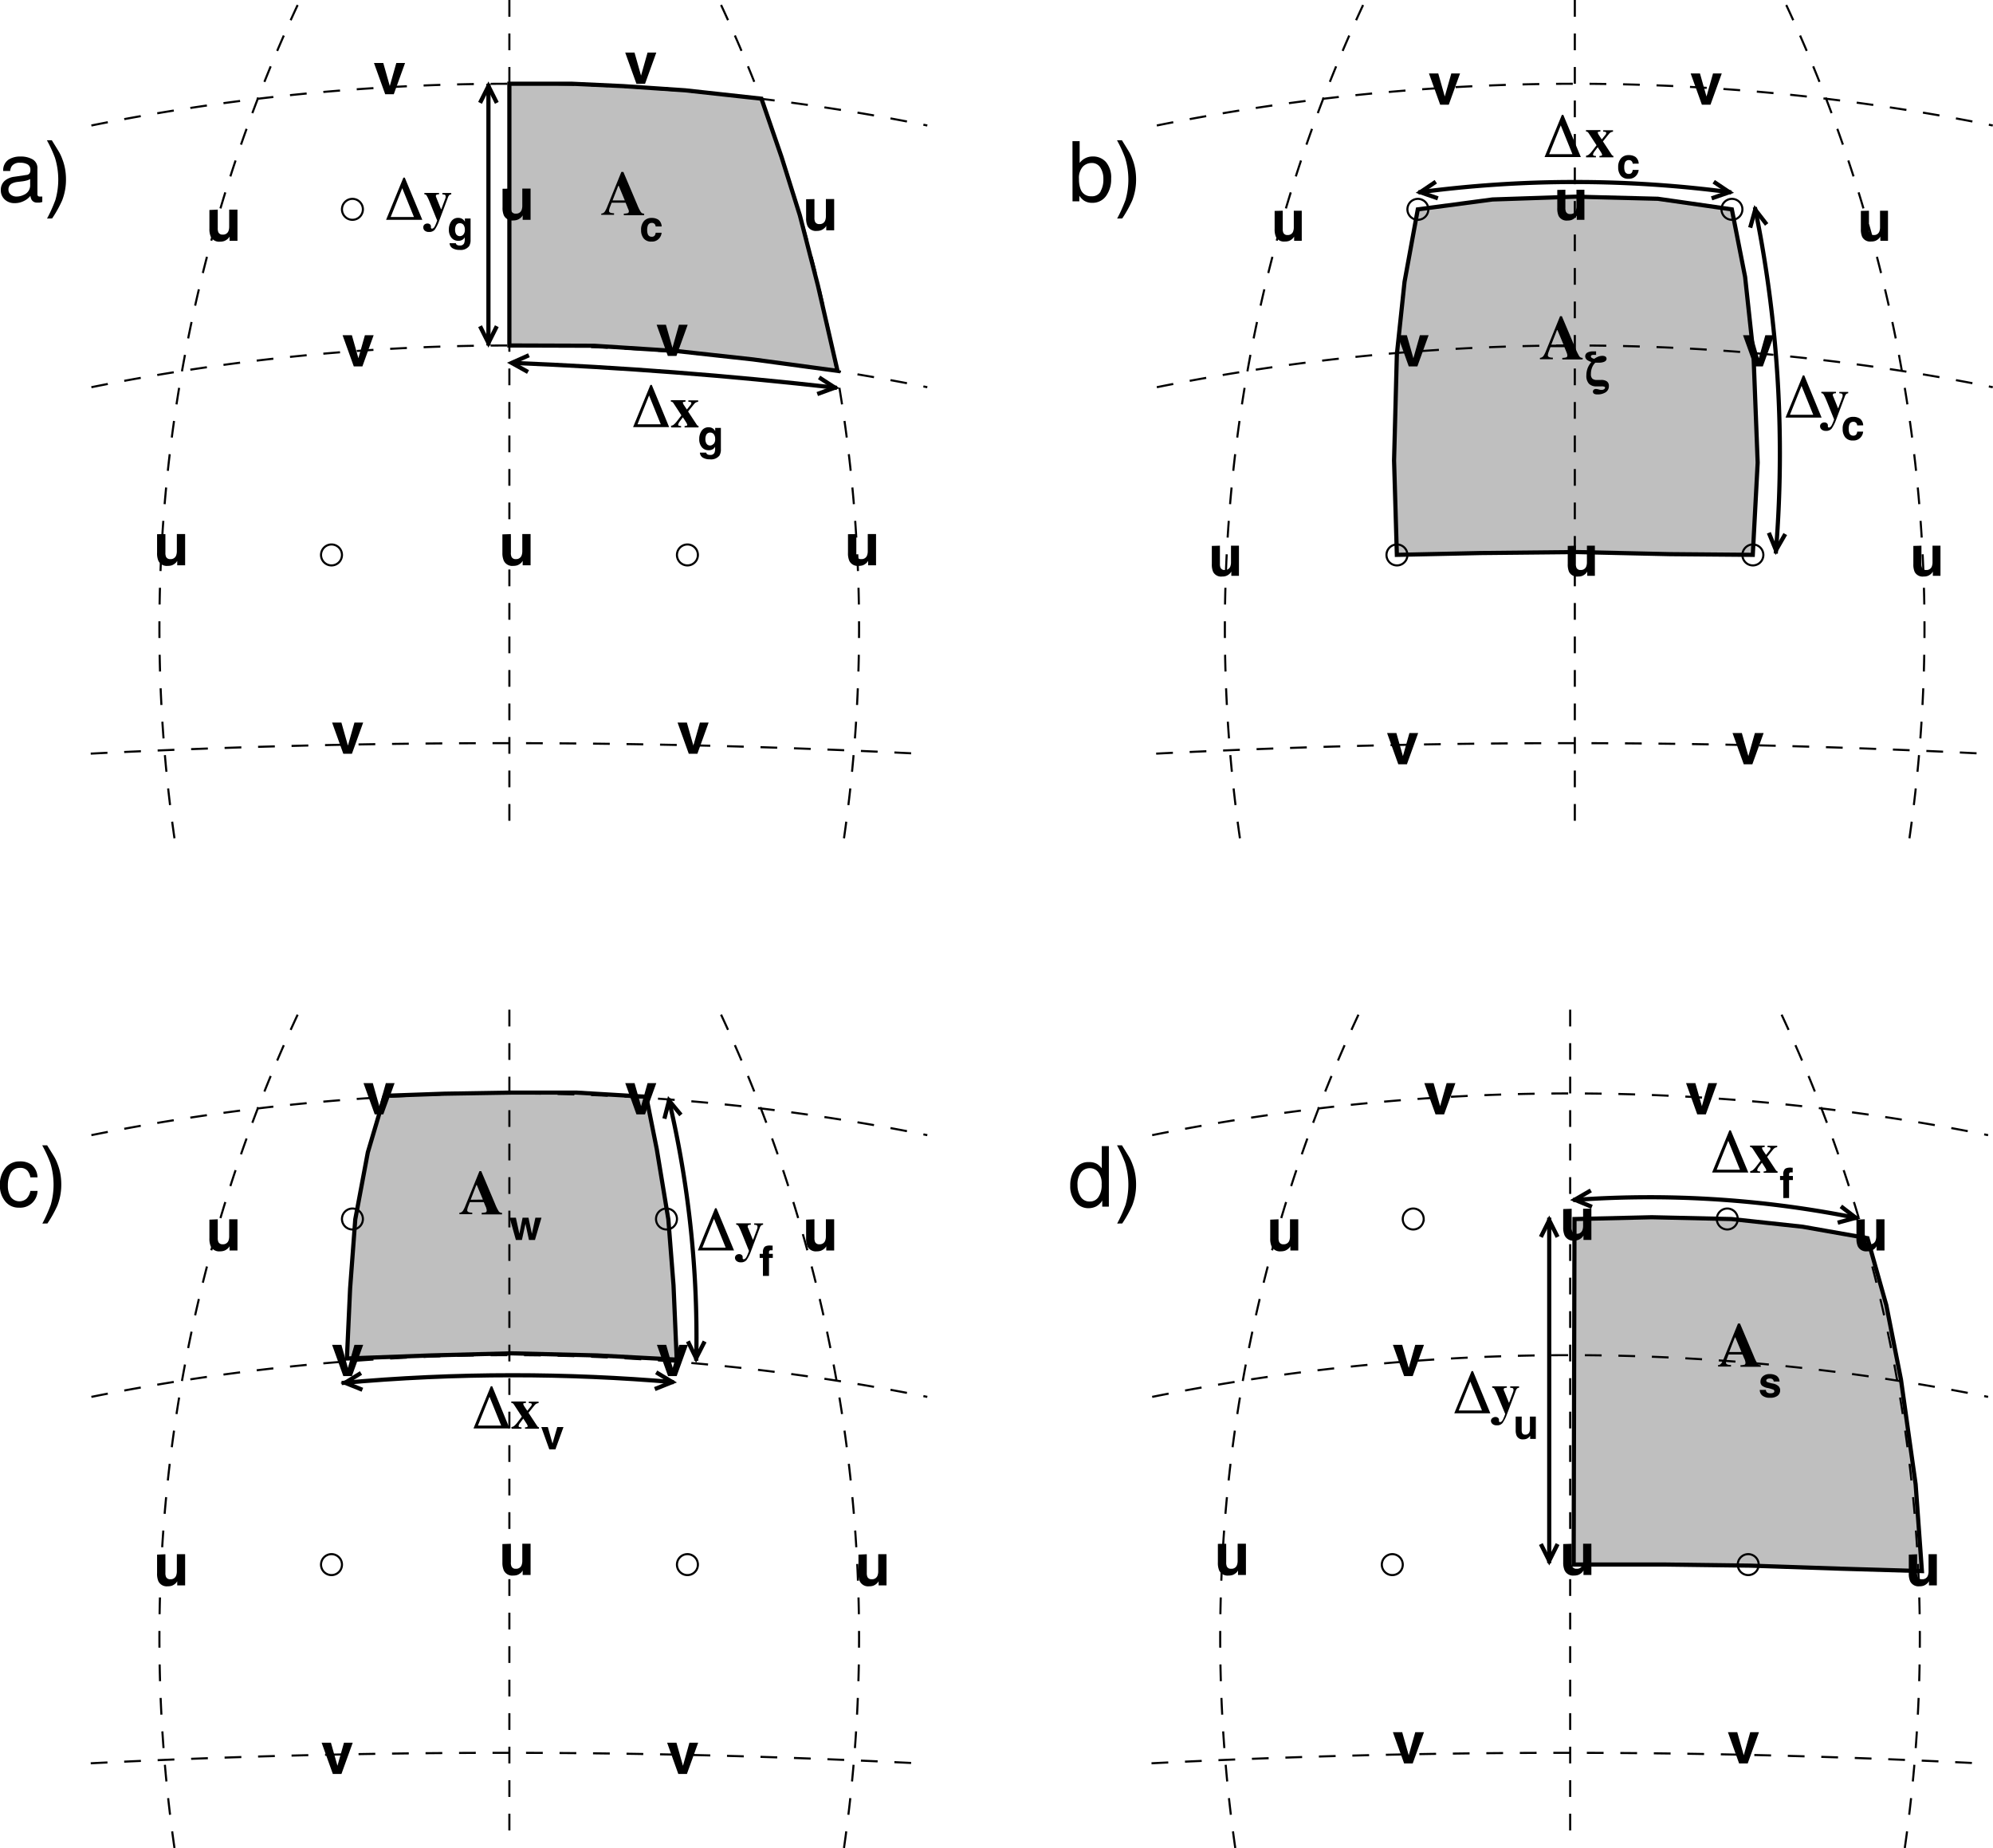 <svg id="Layer_1" data-name="Layer 1" xmlns="http://www.w3.org/2000/svg" xmlns:xlink="http://www.w3.org/1999/xlink" viewBox="0 0 428.36 397.2"><defs><style>.cls-1,.cls-2,.cls-5,.cls-8,.cls-9{fill:none;}.cls-1{clip-rule:evenodd;}.cls-3{fill:#bfbfbf;fill-rule:evenodd;}.cls-19,.cls-3,.cls-5,.cls-8,.cls-9{stroke:#000;stroke-miterlimit:10;}.cls-3,.cls-5{stroke-width:0.9px;}.cls-4{clip-path:url(#clip-path);}.cls-6{clip-path:url(#clip-path-2);}.cls-7{clip-path:url(#clip-path-3);}.cls-8,.cls-9{stroke-width:0.45px;}.cls-8{stroke-dasharray:3.6;}.cls-10{clip-path:url(#clip-path-4);}.cls-11{clip-path:url(#clip-path-5);}.cls-12{clip-path:url(#clip-path-6);}.cls-13{clip-path:url(#clip-path-7);}.cls-14{clip-path:url(#clip-path-8);}.cls-15{clip-path:url(#clip-path-9);}.cls-16{clip-path:url(#clip-path-10);}.cls-17{clip-path:url(#clip-path-11);}.cls-18{clip-path:url(#clip-path-12);}.cls-19{stroke-width:0.5px;}</style><clipPath id="clip-path" transform="translate(-98.02 -169.15)"><path class="cls-1" d="M117.25,385.5v181h180.5v-181ZM243.35,468l.27-3.6-4.56-.36,3.45,2.1-3.75,1.5ZM171,464.6l.27,3.6,4.59-.36-3.72-1.5,3.42-2.1Z"/></clipPath><clipPath id="clip-path-2" transform="translate(-98.02 -169.15)"><path class="cls-1" d="M117.25,385.5v181h180.5v-181ZM245.81,462l3.6,0,.06-4.59-1.83,3.6-1.77-3.63Zm-2.46-57.69-3.51.78,1,4.47,1-3.9,2.55,3.09Z"/></clipPath><clipPath id="clip-path-3" transform="translate(-98.02 -169.15)"><rect class="cls-2" x="117.25" y="385.5" width="180.5" height="181"/></clipPath><clipPath id="clip-path-4" transform="translate(-98.02 -169.15)"><path class="cls-1" d="M345.25,385.5v181h180.5v-181Zm152.29,47.3.69-3.54-4.5-.84,3.21,2.46-3.9,1.05Zm-62.16-7.5.24,3.57,4.56-.3L436.49,427l3.45-2Z"/></clipPath><clipPath id="clip-path-5" transform="translate(-98.02 -169.15)"><path class="cls-1" d="M345.25,385.5v181h180.5v-181Zm87.55,44.9h-3.6V435l1.8-3.6,1.8,3.6Zm-3.6,75.15h3.6V501l-1.8,3.6-1.8-3.6Z"/></clipPath><clipPath id="clip-path-6" transform="translate(-98.02 -169.15)"><rect class="cls-2" x="345.25" y="385.5" width="180.5" height="181"/></clipPath><clipPath id="clip-path-7" transform="translate(-98.02 -169.15)"><path class="cls-1" d="M117.25,168.5v181h180.5v-181Zm161,85.85.39-3.57-4.56-.51,3.39,2.19-3.78,1.38Zm-71.13-9.06-.15,3.6,4.59.21L208,247.15l3.66-1.65Z"/></clipPath><clipPath id="clip-path-8" transform="translate(-98.02 -169.15)"><path class="cls-1" d="M117.25,168.5v181h180.5v-181Zm87.55,18.2h-3.6v4.59l1.8-3.6,1.8,3.6Zm-3.6,57.15h3.6v-4.59l-1.8,3.6-1.8-3.6Z"/></clipPath><clipPath id="clip-path-9" transform="translate(-98.02 -169.15)"><rect class="cls-2" x="117.25" y="168.5" width="180.5" height="181"/></clipPath><clipPath id="clip-path-10" transform="translate(-98.02 -169.15)"><path class="cls-1" d="M346.25,168.5v181h180.5v-181Zm124.21,43.85.45-3.57-4.56-.57,3.36,2.25-3.81,1.32Zm-68.4-3.57.45,3.57,4.56-.57-3.78-1.32,3.33-2.25Z"/></clipPath><clipPath id="clip-path-11" transform="translate(-98.02 -169.15)"><path class="cls-1" d="M346.25,168.5v181h180.5v-181ZM477.87,288.25l3.57.27.33-4.59-2,3.48-1.53-3.75Zm-1-75.36-3.51.69.87,4.5,1.08-3.87,2.46,3.18Z"/></clipPath><clipPath id="clip-path-12" transform="translate(-98.02 -169.15)"><rect class="cls-2" x="346.25" y="168.5" width="180.5" height="181"/></clipPath></defs><title>hgrid-abcd</title><path d="M255.79,437.9H248l3.72-9.07h.3Zm-6.8-.61h5l-2.51-6.2Z" transform="translate(-98.02 -169.15)"/><path d="M256.27,438.89a1,1,0,0,1,.63-.2.77.77,0,0,1,.53.18.54.54,0,0,1,.21.42l0,.28a.21.21,0,0,0,.06.15.22.22,0,0,0,.16.07q.33,0,.61-.51A9.92,9.92,0,0,0,259,438l-1.49-3.69-.31-.74c-.1-.23-.21-.45-.32-.67a1.62,1.62,0,0,0-.27-.42.63.63,0,0,0-.36-.11v-.3h3.15v.3a1.69,1.69,0,0,0-.48.07.25.25,0,0,0-.19.26.43.43,0,0,0,0,.12s0,.14.1.27l1,2.48h.06l.83-2.21.1-.32a.91.91,0,0,0,0-.24.32.32,0,0,0-.18-.34,1.54,1.54,0,0,0-.52-.08v-.3h1.91v.3a.76.76,0,0,0-.4.13,1.27,1.27,0,0,0-.32.55l-1.88,5a8.18,8.18,0,0,1-.95,1.89,1.49,1.49,0,0,1-1.24.5,1.31,1.31,0,0,1-.93-.3.91.91,0,0,1-.32-.67A.75.75,0,0,1,256.27,438.89Z" transform="translate(-98.02 -169.15)"/><path d="M207.54,476.15h-7.75l3.72-9.07h.3Zm-6.8-.61h5l-2.51-6.2Z" transform="translate(-98.02 -169.15)"/><path d="M207.93,475.86a1.3,1.3,0,0,0,.54-.2,4.23,4.23,0,0,0,.69-.71l.5-.65.52-.68-1.62-2.48a1.36,1.36,0,0,0-.31-.38.87.87,0,0,0-.34-.1v-.3h3.15v.3a3.79,3.79,0,0,0-.51.09s-.07.07-.07.14a1.86,1.86,0,0,0,.32.64q.32.5.56.83.65-.82.8-1a.7.7,0,0,0,.15-.37.22.22,0,0,0-.15-.23,2,2,0,0,0-.49-.06v-.3h2.11v.3a2.1,2.1,0,0,0-.39.1,1.26,1.26,0,0,0-.48.38l-1.3,1.61,1.88,2.86a.51.51,0,0,0,.15.16l.22.11v.29h-3v-.29a1.69,1.69,0,0,0,.42-.06.2.2,0,0,0,.15-.21.84.84,0,0,0-.13-.34q-.07-.14-.24-.4l-.26-.4-.31-.47q-.4.52-.6.8a2,2,0,0,0-.41.75.25.25,0,0,0,.16.26,1.51,1.51,0,0,0,.47.07v.29h-2.13Z" transform="translate(-98.02 -169.15)"/><polygon class="cls-3" points="74.56 291.97 75.25 276.91 76.36 262.06 79.06 247.66 82.66 235.51 95.5 235.06 109.9 234.82 123.85 234.82 138.91 235.72 141.16 246.97 143.65 262.06 144.76 276.22 145.45 292.21 128.35 291.31 109.9 290.86 92.56 291.31 74.56 291.97"/><g class="cls-4"><path class="cls-5" d="M171.45,466.39q18.33-1.67,36.75-1.67,17.34,0,34.63,1.48" transform="translate(-98.02 -169.15)"/></g><path class="cls-5" d="M238.76,467.69l3.75-1.5-3.45-2.1m-63.45.15-3.42,2.1,3.72,1.5" transform="translate(-98.02 -169.15)"/><g class="cls-6"><path class="cls-5" d="M241.72,405.24a223,223,0,0,1,6,51.3q0,2.53-.06,5.06" transform="translate(-98.02 -169.15)"/></g><path class="cls-5" d="M245.87,457.43l1.77,3.63,1.83-3.6m-5.1-48.69-2.55-3.09-1,3.9" transform="translate(-98.02 -169.15)"/><path d="M210.34,430.86h1.27l.73,3.45.75-3.45h1.31L213,435.65h-1.29l-.75-3.49-.76,3.49h-1.3l-1.34-4.79h1.34l.75,3.44Z" transform="translate(-98.02 -169.15)"/><path d="M263.82,436.86l.26,0v1l-.35,0a.41.41,0,0,0-.34.11.39.39,0,0,0-.09.26v.4h.82v.88h-.82v3.86H262v-3.86h-.7v-.88H262v-.31a1.62,1.62,0,0,1,.26-1.06q.27-.43,1.31-.43Z" transform="translate(-98.02 -169.15)"/><path d="M217.79,475.86h1.34l-1.73,4.79h-1.32l-1.72-4.79h1.41l1,3.53Z" transform="translate(-98.02 -169.15)"/><g class="cls-7"><path class="cls-8" d="M135.52,566.32a316.71,316.71,0,0,1,26.9-180m117,180a316.71,316.71,0,0,0,3.24-45.17A316.71,316.71,0,0,0,252.57,386.3M117.66,413.12a454.5,454.5,0,0,1,179.67,0m-179.81,135q44.39-2.25,88.85-2.25t88.85,2.25M117.66,469.37a454.5,454.5,0,0,1,179.67,0" transform="translate(-98.02 -169.15)"/><path class="cls-9" d="M171.52,505.42a2.25,2.25,0,1,1-2.25-2.25,2.25,2.25,0,0,1,2.25,2.25Zm76.5,0a2.25,2.25,0,1,1-2.25-2.25,2.25,2.25,0,0,1,2.25,2.25Zm-4.5-74.28a2.25,2.25,0,1,1-2.25-2.25,2.25,2.25,0,0,1,2.25,2.25Zm-67.5,0a2.25,2.25,0,1,1-2.25-2.25,2.25,2.25,0,0,1,2.25,2.25Z" transform="translate(-98.02 -169.15)"/><line class="cls-8" x1="109.48" y1="217" x2="109.48" y2="397"/></g><path d="M171.95,543.7h1.88l-2.42,6.71h-1.85l-2.41-6.71h2l1.4,4.95Z" transform="translate(-98.02 -169.15)"/><path d="M246.2,543.7h1.88l-2.42,6.71h-1.85l-2.4-6.71h2l1.4,4.95Z" transform="translate(-98.02 -169.15)"/><path d="M180.95,401.94h1.88l-2.42,6.71h-1.85l-2.41-6.71h2l1.4,4.95Z" transform="translate(-98.02 -169.15)"/><path d="M237.2,401.94h1.88l-2.42,6.71h-1.85l-2.4-6.71h2l1.4,4.95Z" transform="translate(-98.02 -169.15)"/><path d="M273.07,431.2v4a2.13,2.13,0,0,0,.13.86.93.93,0,0,0,.94.51,1.22,1.22,0,0,0,1.22-.73,2.64,2.64,0,0,0,.17-1V431.2h1.78v6.71h-1.7V437l-.12.18a1.24,1.24,0,0,1-.23.27,2.43,2.43,0,0,1-.79.5,2.68,2.68,0,0,1-.9.14,2,2,0,0,1-2-1.07,4.1,4.1,0,0,1-.29-1.74v-4Z" transform="translate(-98.02 -169.15)"/><path d="M144.82,431.2v4a2.13,2.13,0,0,0,.13.86.93.93,0,0,0,.94.51,1.22,1.22,0,0,0,1.22-.73,2.64,2.64,0,0,0,.17-1V431.2h1.78v6.71h-1.7V437l-.12.18a1.23,1.23,0,0,1-.23.27,2.42,2.42,0,0,1-.79.5,2.68,2.68,0,0,1-.9.14,2,2,0,0,1-2-1.07,4.11,4.11,0,0,1-.29-1.74v-4Z" transform="translate(-98.02 -169.15)"/><path d="M133.57,503.19v4a2.12,2.12,0,0,0,.13.86.93.93,0,0,0,.94.51,1.22,1.22,0,0,0,1.22-.73,2.64,2.64,0,0,0,.17-1v-3.65h1.78v6.71h-1.7V509l-.12.18a1.23,1.23,0,0,1-.23.27,2.44,2.44,0,0,1-.79.5,2.71,2.71,0,0,1-.9.13,2,2,0,0,1-2-1.07,4.11,4.11,0,0,1-.29-1.74v-4Z" transform="translate(-98.02 -169.15)"/><path d="M207.82,500.94v4a2.12,2.12,0,0,0,.13.86.93.93,0,0,0,.94.51,1.22,1.22,0,0,0,1.22-.73,2.64,2.64,0,0,0,.17-1v-3.65h1.78v6.71h-1.7v-.95l-.12.18a1.23,1.23,0,0,1-.23.27,2.44,2.44,0,0,1-.79.5,2.71,2.71,0,0,1-.9.13,2,2,0,0,1-2-1.07A4.11,4.11,0,0,1,206,505v-4Z" transform="translate(-98.02 -169.15)"/><path d="M284.32,503.19v4a2.12,2.12,0,0,0,.13.86.93.93,0,0,0,.94.51,1.22,1.22,0,0,0,1.22-.73,2.64,2.64,0,0,0,.17-1v-3.65h1.78v6.71h-1.7V509l-.12.18a1.24,1.24,0,0,1-.23.27,2.45,2.45,0,0,1-.79.5,2.71,2.71,0,0,1-.9.13,2,2,0,0,1-2-1.07,4.1,4.1,0,0,1-.29-1.74v-4Z" transform="translate(-98.02 -169.15)"/><path d="M174.2,458.19h1.88l-2.42,6.71h-1.85l-2.41-6.71h2l1.4,4.95Z" transform="translate(-98.02 -169.15)"/><path d="M244,458.19h1.88l-2.42,6.71h-1.85l-2.4-6.71h2l1.4,4.95Z" transform="translate(-98.02 -169.15)"/><path d="M196.74,429.81a1,1,0,0,0,.78-.44,6.2,6.2,0,0,0,.55-1.13l3-7.39h.38l3,7.09a9.62,9.62,0,0,0,.76,1.54.8.8,0,0,0,.71.33v.34h-4.37v-.34a3.06,3.06,0,0,0,.87-.11q.21-.08.21-.43a1.74,1.74,0,0,0-.11-.48c0-.13-.1-.28-.18-.46l-.34-.82h-3l-.38,1a2.7,2.7,0,0,0-.18.76q0,.29.39.42a2.59,2.59,0,0,0,.69.08v.34h-2.75Zm5.07-2.84-1.3-3.12h-.11L199.18,427Z" transform="translate(-98.02 -169.15)"/><path d="M418.34,472.9h-7.75l3.72-9.07h.3Zm-6.8-.61h5l-2.51-6.2Z" transform="translate(-98.02 -169.15)"/><path d="M418.83,473.89a1,1,0,0,1,.63-.2.77.77,0,0,1,.53.18.55.55,0,0,1,.21.42l0,.28a.21.21,0,0,0,.06.15.22.22,0,0,0,.16.07c.22,0,.42-.17.61-.51a10,10,0,0,0,.51-1.24L420,469.34l-.31-.74c-.1-.23-.21-.45-.32-.67a1.65,1.65,0,0,0-.27-.42.64.64,0,0,0-.36-.11v-.3h3.15v.3a1.69,1.69,0,0,0-.48.07.25.25,0,0,0-.19.26.43.43,0,0,0,0,.12s0,.14.1.27l1,2.48h.06l.83-2.21.1-.32a.88.88,0,0,0,0-.24.32.32,0,0,0-.18-.34,1.54,1.54,0,0,0-.52-.08v-.3h1.91v.3a.77.77,0,0,0-.4.13,1.26,1.26,0,0,0-.32.55l-1.88,5a8.18,8.18,0,0,1-.95,1.89,1.48,1.48,0,0,1-1.24.5,1.31,1.31,0,0,1-.94-.3.91.91,0,0,1-.32-.67A.75.75,0,0,1,418.83,473.89Z" transform="translate(-98.02 -169.15)"/><path d="M473.79,421.15H466l3.72-9.07h.3Zm-6.8-.61h5l-2.51-6.2Z" transform="translate(-98.02 -169.15)"/><path d="M474.18,420.86a1.3,1.3,0,0,0,.54-.2,4.25,4.25,0,0,0,.69-.71l.5-.65.52-.68-1.62-2.48a1.37,1.37,0,0,0-.31-.38.87.87,0,0,0-.34-.1v-.3h3.15v.3a3.82,3.82,0,0,0-.51.09s-.07.07-.07.14a1.84,1.84,0,0,0,.32.64q.32.5.56.83.65-.82.8-1a.7.7,0,0,0,.15-.37.22.22,0,0,0-.15-.23,2,2,0,0,0-.5-.06v-.3H480v.3a2.11,2.11,0,0,0-.39.1,1.27,1.27,0,0,0-.48.38l-1.3,1.61,1.88,2.86a.5.5,0,0,0,.15.16l.22.11v.29h-3v-.29a1.69,1.69,0,0,0,.42-.06.2.2,0,0,0,.15-.21.85.85,0,0,0-.13-.34q-.07-.14-.24-.4l-.26-.4-.31-.47q-.4.52-.6.8a2,2,0,0,0-.41.75.25.25,0,0,0,.16.26,1.52,1.52,0,0,0,.47.07v.29h-2.13Z" transform="translate(-98.02 -169.15)"/><polygon class="cls-3" points="338.23 336.25 338.41 262 355.03 261.61 372.16 262 387.43 263.65 401.38 266.11 405.43 280.51 408.58 296.5 411.73 319 413.08 337.66 395.74 337.15 376.18 336.49 357.73 336.25 338.23 336.25"/><g class="cls-10"><path class="cls-5" d="M436.13,427.06q8.22-.6,16.47-.6A224.91,224.91,0,0,1,497.44,431" transform="translate(-98.02 -169.15)"/></g><path class="cls-5" d="M493,431.93l3.9-1.05-3.21-2.46M439.94,425l-3.45,2,3.69,1.53" transform="translate(-98.02 -169.15)"/><g class="cls-11"><line class="cls-5" x1="332.98" y1="335.95" x2="332.98" y2="261.7"/></g><path class="cls-5" d="M429.2,501l1.8,3.6,1.8-3.6m0-66-1.8-3.6-1.8,3.6" transform="translate(-98.02 -169.15)"/><path d="M425.08,473.61v2.89a1.53,1.53,0,0,0,.1.62.67.67,0,0,0,.67.36.88.88,0,0,0,.88-.52,1.9,1.9,0,0,0,.12-.74v-2.61h1.27v4.79H426.9v-.68l-.09.13a.91.91,0,0,1-.17.19,1.75,1.75,0,0,1-.57.36,1.93,1.93,0,0,1-.64.1,1.43,1.43,0,0,1-1.43-.76,2.91,2.91,0,0,1-.21-1.24v-2.89Z" transform="translate(-98.02 -169.15)"/><path d="M483.07,420.12l.26,0v1l-.35,0a.41.41,0,0,0-.34.11.39.39,0,0,0-.09.26v.4h.82v.88h-.82v3.86h-1.24v-3.86h-.7v-.88h.69v-.31a1.62,1.62,0,0,1,.26-1.06q.27-.43,1.31-.43Z" transform="translate(-98.02 -169.15)"/><path d="M477.56,467.87a.84.84,0,0,0,.17.47,1.17,1.17,0,0,0,.87.25,1.32,1.32,0,0,0,.59-.11.37.37,0,0,0,0-.65,7.22,7.22,0,0,0-1.31-.38,2.74,2.74,0,0,1-1.15-.5,1.1,1.1,0,0,1-.33-.86,1.49,1.49,0,0,1,.52-1.14,2.1,2.1,0,0,1,1.47-.48,2.71,2.71,0,0,1,1.46.36,1.53,1.53,0,0,1,.65,1.24h-1.25a.75.75,0,0,0-.14-.38.86.86,0,0,0-.71-.26,1,1,0,0,0-.58.13.37.37,0,0,0-.17.3.33.33,0,0,0,.18.31,7.89,7.89,0,0,0,1.31.35,2.41,2.41,0,0,1,1.12.53,1.21,1.21,0,0,1,.37.9,1.45,1.45,0,0,1-.53,1.16,2.5,2.5,0,0,1-1.64.45,2.47,2.47,0,0,1-1.67-.48,1.55,1.55,0,0,1-.54-1.21Z" transform="translate(-98.02 -169.15)"/><g class="cls-12"><path class="cls-8" d="M363.52,566.32a316.71,316.71,0,0,1,26.9-180m117,180a316.71,316.71,0,0,0-26.9-180M345.66,413.12a454.5,454.5,0,0,1,179.67,0m-179.81,135q44.39-2.25,88.85-2.25t88.85,2.25M345.66,469.37a454.5,454.5,0,0,1,179.67,0" transform="translate(-98.02 -169.15)"/><path class="cls-9" d="M399.52,505.42a2.25,2.25,0,1,1-2.25-2.25,2.25,2.25,0,0,1,2.25,2.25Zm76.5,0a2.25,2.25,0,1,1-2.25-2.25,2.25,2.25,0,0,1,2.25,2.25Zm-4.5-74.28a2.25,2.25,0,1,1-2.25-2.25,2.25,2.25,0,0,1,2.25,2.25Zm-67.5,0a2.25,2.25,0,1,1-2.25-2.25,2.25,2.25,0,0,1,2.25,2.25Z" transform="translate(-98.02 -169.15)"/><line class="cls-8" x1="337.48" y1="217" x2="337.48" y2="397"/></g><path d="M402.2,541.44h1.88l-2.42,6.71h-1.85l-2.41-6.71h2l1.4,4.95Z" transform="translate(-98.02 -169.15)"/><path d="M361.57,500.94v4a2.12,2.12,0,0,0,.13.86.93.93,0,0,0,.94.51,1.22,1.22,0,0,0,1.22-.73,2.64,2.64,0,0,0,.17-1v-3.65h1.78v6.71h-1.7v-.95l-.12.18a1.25,1.25,0,0,1-.23.27,2.44,2.44,0,0,1-.79.5,2.71,2.71,0,0,1-.9.13,2,2,0,0,1-2-1.07,4.12,4.12,0,0,1-.29-1.74v-4Z" transform="translate(-98.02 -169.15)"/><path d="M435.82,500.94v4a2.12,2.12,0,0,0,.13.86.93.93,0,0,0,.94.51,1.22,1.22,0,0,0,1.22-.73,2.64,2.64,0,0,0,.17-1v-3.65h1.78v6.71h-1.7v-.95l-.12.18a1.24,1.24,0,0,1-.23.27,2.45,2.45,0,0,1-.79.5,2.71,2.71,0,0,1-.9.13,2,2,0,0,1-2-1.07A4.12,4.12,0,0,1,434,505v-4Z" transform="translate(-98.02 -169.15)"/><path d="M510.07,503.19v4a2.12,2.12,0,0,0,.13.86.93.93,0,0,0,.94.51,1.22,1.22,0,0,0,1.22-.73,2.64,2.64,0,0,0,.17-1v-3.65h1.78v6.71h-1.7V509l-.12.18a1.24,1.24,0,0,1-.23.27,2.45,2.45,0,0,1-.79.5,2.71,2.71,0,0,1-.9.13,2,2,0,0,1-2-1.07,4.1,4.1,0,0,1-.29-1.74v-4Z" transform="translate(-98.02 -169.15)"/><path d="M372.82,431.2v4a2.13,2.13,0,0,0,.13.86.93.93,0,0,0,.94.51,1.22,1.22,0,0,0,1.22-.73,2.64,2.64,0,0,0,.17-1V431.2h1.78v6.71h-1.7V437l-.12.18a1.25,1.25,0,0,1-.23.27,2.41,2.41,0,0,1-.79.5,2.69,2.69,0,0,1-.9.14,2,2,0,0,1-2-1.07,4.12,4.12,0,0,1-.29-1.74v-4Z" transform="translate(-98.02 -169.15)"/><path d="M435.82,428.94v4a2.13,2.13,0,0,0,.13.86.93.93,0,0,0,.94.51,1.22,1.22,0,0,0,1.22-.73,2.64,2.64,0,0,0,.17-1v-3.65h1.78v6.71h-1.7v-.95l-.12.18a1.24,1.24,0,0,1-.23.27,2.43,2.43,0,0,1-.79.5,2.68,2.68,0,0,1-.9.14,2,2,0,0,1-2-1.07A4.12,4.12,0,0,1,434,433v-4Z" transform="translate(-98.02 -169.15)"/><path d="M498.82,431.2v4a2.13,2.13,0,0,0,.13.86.93.93,0,0,0,.94.51,1.22,1.22,0,0,0,1.22-.73,2.64,2.64,0,0,0,.17-1V431.2h1.78v6.71h-1.7V437l-.12.18a1.24,1.24,0,0,1-.23.27,2.43,2.43,0,0,1-.79.5,2.68,2.68,0,0,1-.9.14,2,2,0,0,1-2-1.07,4.1,4.1,0,0,1-.29-1.74v-4Z" transform="translate(-98.02 -169.15)"/><path d="M474.2,541.44h1.88l-2.42,6.71h-1.85l-2.4-6.71h2l1.4,4.95Z" transform="translate(-98.02 -169.15)"/><path d="M402.2,458.19h1.88l-2.42,6.71h-1.85l-2.41-6.71h2l1.4,4.95Z" transform="translate(-98.02 -169.15)"/><path d="M408.95,401.94h1.88l-2.42,6.71h-1.85l-2.41-6.71h2l1.4,4.95Z" transform="translate(-98.02 -169.15)"/><path d="M465.2,401.94h1.88l-2.42,6.71h-1.85l-2.4-6.71h2l1.4,4.95Z" transform="translate(-98.02 -169.15)"/><path d="M467.24,462.56a1,1,0,0,0,.78-.44,6.24,6.24,0,0,0,.55-1.13l3-7.39H472l3,7.09a9.58,9.58,0,0,0,.76,1.54.8.8,0,0,0,.71.33v.34h-4.37v-.34a3.06,3.06,0,0,0,.87-.11q.21-.08.21-.43a1.74,1.74,0,0,0-.11-.48c0-.13-.1-.28-.18-.46l-.34-.82h-3l-.38,1a2.71,2.71,0,0,0-.18.76q0,.29.39.42a2.6,2.6,0,0,0,.69.08v.34h-2.75Zm5.07-2.84-1.3-3.12h-.11l-1.22,3.13Z" transform="translate(-98.02 -169.15)"/><path d="M241.84,260.95h-7.75l3.72-9.07h.3Zm-6.8-.61h5l-2.51-6.2Z" transform="translate(-98.02 -169.15)"/><path d="M242.23,260.66a1.3,1.3,0,0,0,.54-.2,4.19,4.19,0,0,0,.69-.71l.5-.65.52-.68-1.62-2.48a1.35,1.35,0,0,0-.31-.38.88.88,0,0,0-.34-.1v-.3h3.15v.3l-.51.09s-.07.07-.07.14a1.85,1.85,0,0,0,.32.64q.32.5.56.83.65-.82.8-1a.71.71,0,0,0,.15-.37.22.22,0,0,0-.15-.23,2,2,0,0,0-.49-.06v-.3h2.11v.3a2.06,2.06,0,0,0-.39.1,1.26,1.26,0,0,0-.48.38l-1.3,1.61,1.88,2.86a.52.52,0,0,0,.15.16l.22.11v.29h-3v-.29a1.65,1.65,0,0,0,.42-.06.2.2,0,0,0,.15-.21.84.84,0,0,0-.13-.34q-.07-.14-.24-.4l-.26-.4-.31-.47q-.4.52-.6.8a2,2,0,0,0-.41.75.25.25,0,0,0,.16.26,1.51,1.51,0,0,0,.47.07v.29h-2.13Z" transform="translate(-98.02 -169.15)"/><path d="M188.79,216.4H181l3.72-9.07h.3Zm-6.8-.61h5l-2.51-6.2Z" transform="translate(-98.02 -169.15)"/><path d="M189.27,217.39a1,1,0,0,1,.63-.2.78.78,0,0,1,.53.18.55.55,0,0,1,.21.42l0,.28a.21.21,0,0,0,.06.15.22.22,0,0,0,.16.07q.33,0,.61-.51a9.87,9.87,0,0,0,.51-1.24l-1.49-3.69-.31-.74q-.15-.35-.32-.67a1.65,1.65,0,0,0-.27-.42.65.65,0,0,0-.36-.11v-.3h3.15v.3a1.69,1.69,0,0,0-.48.07.25.25,0,0,0-.19.27.43.43,0,0,0,0,.12l.1.27,1,2.48h.06l.83-2.21.1-.32a.88.88,0,0,0,0-.24q0-.27-.18-.34a1.54,1.54,0,0,0-.52-.08v-.3h1.91v.3a.77.77,0,0,0-.4.13,1.27,1.27,0,0,0-.32.55l-1.88,5a8.19,8.19,0,0,1-.94,1.89,1.49,1.49,0,0,1-1.24.5,1.31,1.31,0,0,1-.94-.3A.91.91,0,0,1,189,218,.75.75,0,0,1,189.27,217.39Z" transform="translate(-98.02 -169.15)"/><polygon class="cls-3" points="109.48 74.25 109.48 18 122.98 18 133.96 18.51 147.25 19.41 163.66 21.21 167.98 33.75 171.91 46.26 175.81 61.41 180.01 79.71 161.86 77.25 145.45 75.45 127.66 74.31 109.48 74.25"/><g class="cls-13"><path class="cls-5" d="M208.25,247.15q34.91,1.4,69.66,5.36" transform="translate(-98.02 -169.15)"/></g><path class="cls-5" d="M273.68,253.84l3.78-1.38-3.39-2.19M211.7,245.5,208,247.15l3.51,1.95" transform="translate(-98.02 -169.15)"/><g class="cls-14"><line class="cls-5" x1="104.98" y1="74.25" x2="104.98" y2="18"/></g><path class="cls-5" d="M201.2,239.26l1.8,3.6,1.8-3.6m0-48-1.8-3.6-1.8,3.6" transform="translate(-98.02 -169.15)"/><path d="M251,261.11a1.51,1.51,0,0,1,.74.7v-.69h1.22v4.54a2.54,2.54,0,0,1-.31,1.4,2.3,2.3,0,0,1-2.06.81,2.8,2.8,0,0,1-1.5-.36,1.33,1.33,0,0,1-.64-1.08h1.36a.57.57,0,0,0,.17.32,1.06,1.06,0,0,0,.68.17.92.92,0,0,0,.91-.45,2.3,2.3,0,0,0,.15-1v-.31a1.52,1.52,0,0,1-.39.46,1.55,1.55,0,0,1-1,.29,1.84,1.84,0,0,1-1.47-.65,2.62,2.62,0,0,1-.55-1.76,3,3,0,0,1,.53-1.79,1.75,1.75,0,0,1,1.51-.73A1.67,1.67,0,0,1,251,261.11Zm.43,3.43a1.54,1.54,0,0,0,.3-1.06,1.62,1.62,0,0,0-.29-1,.94.94,0,0,0-.77-.36.91.91,0,0,0-.91.62,2.21,2.21,0,0,0-.13.81,1.85,1.85,0,0,0,.14.74.91.91,0,0,0,.91.61A1,1,0,0,0,251.38,264.54Z" transform="translate(-98.02 -169.15)"/><path d="M197.2,216.11a1.5,1.5,0,0,1,.74.69v-.69h1.22v4.54a2.54,2.54,0,0,1-.31,1.4,2.3,2.3,0,0,1-2.06.81,2.8,2.8,0,0,1-1.5-.36,1.33,1.33,0,0,1-.64-1.08H196a.56.56,0,0,0,.17.32,1.06,1.06,0,0,0,.68.17.92.92,0,0,0,.91-.45,2.29,2.29,0,0,0,.15-1v-.31a1.53,1.53,0,0,1-.39.46,1.56,1.56,0,0,1-1,.29,1.84,1.84,0,0,1-1.47-.65,2.62,2.62,0,0,1-.55-1.76,3,3,0,0,1,.53-1.79,1.75,1.75,0,0,1,1.51-.73A1.65,1.65,0,0,1,197.2,216.11Zm.43,3.43a1.54,1.54,0,0,0,.3-1.06,1.62,1.62,0,0,0-.29-1,.94.94,0,0,0-.77-.36.9.9,0,0,0-.91.62,2.21,2.21,0,0,0-.13.81,1.86,1.86,0,0,0,.14.74.91.91,0,0,0,.91.61A1,1,0,0,0,197.63,219.54Z" transform="translate(-98.02 -169.15)"/><path d="M238.95,217.83a1.11,1.11,0,0,0-.18-.48.76.76,0,0,0-.66-.29.86.86,0,0,0-.87.63,2.6,2.6,0,0,0-.12.89,2.39,2.39,0,0,0,.12.85.84.84,0,0,0,.85.6.75.75,0,0,0,.63-.24,1.18,1.18,0,0,0,.22-.62h1.28a2.09,2.09,0,0,1-.41,1.08,2,2,0,0,1-1.75.82,2,2,0,0,1-1.7-.69,2.77,2.77,0,0,1-.55-1.78,2.81,2.81,0,0,1,.6-1.92,2.1,2.1,0,0,1,1.66-.69,2.51,2.51,0,0,1,1.48.4,1.88,1.88,0,0,1,.68,1.43Z" transform="translate(-98.02 -169.15)"/><g class="cls-15"><path class="cls-8" d="M135.52,349.32a316.71,316.71,0,0,1,26.9-180m117,180a316.71,316.71,0,0,0,3.24-45.17A316.71,316.71,0,0,0,252.57,169.3M117.66,196.12a454.5,454.5,0,0,1,179.67,0m-179.81,135q44.39-2.25,88.85-2.25t88.85,2.25M117.66,252.37a454.5,454.5,0,0,1,179.67,0" transform="translate(-98.02 -169.15)"/><path class="cls-9" d="M171.52,288.42a2.25,2.25,0,1,1-2.25-2.25,2.25,2.25,0,0,1,2.25,2.25Zm76.5,0a2.25,2.25,0,1,1-2.25-2.25,2.25,2.25,0,0,1,2.25,2.25Zm-72-74.28a2.25,2.25,0,1,1-2.25-2.25,2.25,2.25,0,0,1,2.25,2.25Z" transform="translate(-98.02 -169.15)"/><line class="cls-8" x1="109.48" x2="109.48" y2="180"/></g><path d="M133.57,283.94v4a2.12,2.12,0,0,0,.13.86.93.93,0,0,0,.94.51,1.22,1.22,0,0,0,1.22-.73,2.64,2.64,0,0,0,.17-1v-3.65h1.78v6.71h-1.7v-.95l-.12.18a1.23,1.23,0,0,1-.23.27,2.44,2.44,0,0,1-.79.5,2.71,2.71,0,0,1-.9.13,2,2,0,0,1-2-1.07,4.11,4.11,0,0,1-.29-1.74v-4Z" transform="translate(-98.02 -169.15)"/><path d="M174.2,324.44h1.88l-2.42,6.71h-1.85l-2.41-6.71h2l1.4,4.95Z" transform="translate(-98.02 -169.15)"/><path d="M248.45,324.44h1.88l-2.42,6.71h-1.85l-2.41-6.71h2l1.4,4.95Z" transform="translate(-98.02 -169.15)"/><path d="M144.82,214.2v4a2.12,2.12,0,0,0,.13.86.93.93,0,0,0,.94.51,1.22,1.22,0,0,0,1.22-.73,2.64,2.64,0,0,0,.17-1V214.2h1.78v6.71h-1.7V220l-.12.18a1.22,1.22,0,0,1-.23.27,2.42,2.42,0,0,1-.79.5,2.7,2.7,0,0,1-.9.14,2,2,0,0,1-2-1.07,4.11,4.11,0,0,1-.29-1.74v-4Z" transform="translate(-98.02 -169.15)"/><path d="M176.45,241.19h1.88l-2.42,6.71h-1.85l-2.41-6.71h2l1.4,4.95Z" transform="translate(-98.02 -169.15)"/><path d="M207.82,283.94v4a2.12,2.12,0,0,0,.13.86.93.93,0,0,0,.94.51,1.22,1.22,0,0,0,1.22-.73,2.64,2.64,0,0,0,.17-1v-3.65h1.78v6.71h-1.7v-.95l-.12.18a1.23,1.23,0,0,1-.23.27,2.44,2.44,0,0,1-.79.5,2.71,2.71,0,0,1-.9.13,2,2,0,0,1-2-1.07A4.11,4.11,0,0,1,206,288v-4Z" transform="translate(-98.02 -169.15)"/><path d="M282.07,283.94v4a2.12,2.12,0,0,0,.13.86.93.93,0,0,0,.94.51,1.22,1.22,0,0,0,1.22-.73,2.64,2.64,0,0,0,.17-1v-3.65h1.78v6.71h-1.7v-.95l-.12.18a1.24,1.24,0,0,1-.23.27,2.45,2.45,0,0,1-.79.5,2.71,2.71,0,0,1-.9.13,2,2,0,0,1-2-1.07,4.1,4.1,0,0,1-.29-1.74v-4Z" transform="translate(-98.02 -169.15)"/><path d="M183.2,182.69h1.88l-2.42,6.71h-1.85l-2.41-6.71h2l1.4,4.95Z" transform="translate(-98.02 -169.15)"/><path d="M207.82,209.69v4a2.12,2.12,0,0,0,.13.86.93.93,0,0,0,.94.51,1.22,1.22,0,0,0,1.22-.73,2.64,2.64,0,0,0,.17-1v-3.65h1.78v6.71h-1.7v-.95l-.12.18a1.22,1.22,0,0,1-.23.27,2.42,2.42,0,0,1-.79.5,2.7,2.7,0,0,1-.9.14,2,2,0,0,1-2-1.07,4.11,4.11,0,0,1-.29-1.74v-4Z" transform="translate(-98.02 -169.15)"/><path d="M237.2,180.45h1.88l-2.42,6.71h-1.85l-2.41-6.71h2l1.4,4.95Z" transform="translate(-98.02 -169.15)"/><path d="M273.07,211.94v4a2.12,2.12,0,0,0,.13.86.93.93,0,0,0,.94.51,1.22,1.22,0,0,0,1.22-.73,2.64,2.64,0,0,0,.17-1v-3.65h1.78v6.71h-1.7v-.95l-.12.18a1.23,1.23,0,0,1-.23.27,2.43,2.43,0,0,1-.79.5,2.7,2.7,0,0,1-.9.14,2,2,0,0,1-2-1.07,4.1,4.1,0,0,1-.29-1.74v-4Z" transform="translate(-98.02 -169.15)"/><path d="M243.95,238.94h1.88l-2.42,6.71h-1.85l-2.41-6.71h2l1.4,4.95Z" transform="translate(-98.02 -169.15)"/><path d="M227.24,215.06a1,1,0,0,0,.78-.44,6.18,6.18,0,0,0,.55-1.13l3-7.39H232l3,7.09a9.6,9.6,0,0,0,.76,1.54.8.8,0,0,0,.71.33v.34h-4.37v-.34a3.06,3.06,0,0,0,.87-.11q.21-.08.21-.43A1.74,1.74,0,0,0,233,214q-.07-.19-.18-.46l-.34-.82h-3l-.38,1a2.7,2.7,0,0,0-.18.76q0,.29.39.42a2.59,2.59,0,0,0,.69.08v.34h-2.75Zm5.07-2.84-1.3-3.12h-.11l-1.22,3.13Z" transform="translate(-98.02 -169.15)"/><path d="M489.52,260.14a1,1,0,0,1,.63-.2.77.77,0,0,1,.53.18.55.55,0,0,1,.21.42l0,.28a.21.21,0,0,0,.06.15.21.21,0,0,0,.16.07c.22,0,.42-.17.61-.51a10,10,0,0,0,.51-1.24l-1.49-3.69-.31-.74q-.15-.35-.32-.67a1.67,1.67,0,0,0-.27-.42.65.65,0,0,0-.36-.11v-.3h3.15v.3a1.69,1.69,0,0,0-.48.07.25.25,0,0,0-.19.27.43.43,0,0,0,0,.12s0,.14.1.27l1,2.48h.06l.83-2.21.1-.32a.87.87,0,0,0,0-.24q0-.27-.18-.34a1.54,1.54,0,0,0-.52-.08v-.3h1.91v.3a.77.77,0,0,0-.4.13,1.26,1.26,0,0,0-.32.55l-1.88,5a8.2,8.2,0,0,1-.95,1.89,1.49,1.49,0,0,1-1.24.5,1.31,1.31,0,0,1-.94-.3.91.91,0,0,1-.32-.67A.75.75,0,0,1,489.52,260.14Z" transform="translate(-98.02 -169.15)"/><path d="M489.54,258.9h-7.75l3.72-9.07h.3Zm-6.8-.61h5l-2.51-6.2Z" transform="translate(-98.02 -169.15)"/><path d="M438.92,202.61a1.3,1.3,0,0,0,.54-.2,4.23,4.23,0,0,0,.69-.71l.5-.65.52-.68-1.62-2.48a1.36,1.36,0,0,0-.31-.38.88.88,0,0,0-.34-.1v-.3H442v.3l-.51.09s-.07.07-.07.14a1.85,1.85,0,0,0,.32.64q.32.5.56.83.65-.82.8-1a.71.71,0,0,0,.15-.37.22.22,0,0,0-.15-.23,2,2,0,0,0-.5-.06v-.3h2.11v.3a2,2,0,0,0-.39.1,1.25,1.25,0,0,0-.48.38l-1.3,1.61,1.88,2.86a.51.51,0,0,0,.15.16l.22.11v.29h-3v-.29a1.69,1.69,0,0,0,.42-.06.2.2,0,0,0,.15-.21.85.85,0,0,0-.13-.34q-.07-.14-.24-.4l-.26-.4-.31-.47q-.4.52-.6.8a2,2,0,0,0-.41.75.25.25,0,0,0,.16.26,1.5,1.5,0,0,0,.47.07v.29h-2.13Z" transform="translate(-98.02 -169.15)"/><path d="M437.79,202.9H430l3.72-9.07h.3Zm-6.8-.61h5l-2.51-6.2Z" transform="translate(-98.02 -169.15)"/><polygon class="cls-3" points="300.23 119.25 299.63 98.97 300.23 76.17 301.88 60.57 304.73 45 320.78 42.87 338.63 42.27 356.33 42.72 372.23 45 375.08 59.52 376.88 76.17 377.78 99.42 376.73 119.25 358.91 119.1 338.9 118.65 318.2 118.86 300.23 119.25"/><g class="cls-16"><path class="cls-5" d="M402.87,210.5a254.25,254.25,0,0,1,67.25,0" transform="translate(-98.02 -169.15)"/></g><path class="cls-5" d="M465.9,211.78l3.81-1.32-3.36-2.25m-59.73,0-3.33,2.25,3.78,1.32" transform="translate(-98.02 -169.15)"/><g class="cls-17"><path class="cls-5" d="M475.2,213.69a263,263,0,0,1,5.37,52.88q0,10.79-.88,21.55" transform="translate(-98.02 -169.15)"/></g><path class="cls-5" d="M478.2,283.66l1.53,3.75,2-3.48m-4-66.54-2.46-3.18-1.08,3.87" transform="translate(-98.02 -169.15)"/><path d="M497.2,260.58a1.11,1.11,0,0,0-.18-.48.76.76,0,0,0-.66-.29.86.86,0,0,0-.87.63,2.59,2.59,0,0,0-.12.89,2.38,2.38,0,0,0,.12.85.84.84,0,0,0,.85.6.75.75,0,0,0,.63-.24,1.19,1.19,0,0,0,.22-.62h1.28a2.1,2.1,0,0,1-.41,1.08,2,2,0,0,1-1.75.82,2,2,0,0,1-1.7-.69,2.77,2.77,0,0,1-.54-1.78,2.81,2.81,0,0,1,.6-1.92,2.1,2.1,0,0,1,1.66-.69,2.5,2.5,0,0,1,1.47.4,1.88,1.88,0,0,1,.68,1.43Z" transform="translate(-98.02 -169.15)"/><path d="M448.95,204.33a1.11,1.11,0,0,0-.18-.48.76.76,0,0,0-.66-.29.86.86,0,0,0-.87.63,2.59,2.59,0,0,0-.12.89,2.38,2.38,0,0,0,.12.85.84.84,0,0,0,.85.6.75.75,0,0,0,.63-.24,1.19,1.19,0,0,0,.22-.62h1.28a2.1,2.1,0,0,1-.41,1.08,2,2,0,0,1-1.75.82,2,2,0,0,1-1.7-.69,2.77,2.77,0,0,1-.54-1.78,2.81,2.81,0,0,1,.6-1.92,2.1,2.1,0,0,1,1.66-.69,2.5,2.5,0,0,1,1.47.4,1.88,1.88,0,0,1,.68,1.43Z" transform="translate(-98.02 -169.15)"/><g class="cls-18"><path class="cls-8" d="M364.52,349.32a316.71,316.71,0,0,1,26.9-180m117,180a316.71,316.71,0,0,0-26.9-180M346.66,196.12a454.5,454.5,0,0,1,179.67,0m-179.81,135q44.39-2.25,88.85-2.25t88.85,2.25M346.66,252.37a454.5,454.5,0,0,1,179.67,0" transform="translate(-98.02 -169.15)"/><path class="cls-9" d="M400.52,288.42a2.25,2.25,0,1,1-2.25-2.25,2.25,2.25,0,0,1,2.25,2.25Zm76.5,0a2.25,2.25,0,1,1-2.25-2.25,2.25,2.25,0,0,1,2.25,2.25Zm-72-74.28a2.25,2.25,0,1,1-2.25-2.25,2.25,2.25,0,0,1,2.25,2.25Zm67.5,0a2.25,2.25,0,1,1-2.25-2.25,2.25,2.25,0,0,1,2.25,2.25Z" transform="translate(-98.02 -169.15)"/><line class="cls-8" x1="338.48" x2="338.48" y2="180"/></g><path d="M360.22,286.43v3.9a2.06,2.06,0,0,0,.13.83.9.9,0,0,0,.9.49,1.18,1.18,0,0,0,1.18-.7,2.54,2.54,0,0,0,.17-1v-3.52h1.71v6.47h-1.64V292l-.12.18a1.2,1.2,0,0,1-.22.26,2.34,2.34,0,0,1-.77.49,2.6,2.6,0,0,1-.87.13,1.93,1.93,0,0,1-1.93-1,4,4,0,0,1-.28-1.68v-3.9Z" transform="translate(-98.02 -169.15)"/><path d="M373.72,214.44v3.9a2.06,2.06,0,0,0,.13.83.9.9,0,0,0,.9.49,1.18,1.18,0,0,0,1.18-.7,2.54,2.54,0,0,0,.17-1v-3.52h1.71v6.47h-1.64V220l-.12.18a1.19,1.19,0,0,1-.22.26,2.34,2.34,0,0,1-.77.49,2.6,2.6,0,0,1-.87.13,1.93,1.93,0,0,1-1.93-1,4,4,0,0,1-.28-1.68v-3.9Z" transform="translate(-98.02 -169.15)"/><path d="M499.72,214.44v3.9a2,2,0,0,0,.13.83.9.9,0,0,0,.9.49,1.18,1.18,0,0,0,1.18-.7,2.56,2.56,0,0,0,.17-1v-3.52h1.71v6.47h-1.64V220l-.12.18a1.14,1.14,0,0,1-.22.26,2.34,2.34,0,0,1-.77.49,2.6,2.6,0,0,1-.87.13,1.93,1.93,0,0,1-1.93-1,4,4,0,0,1-.28-1.68v-3.9Z" transform="translate(-98.02 -169.15)"/><path d="M511,286.43v3.9a2.06,2.06,0,0,0,.13.83.9.9,0,0,0,.9.49,1.18,1.18,0,0,0,1.18-.7,2.54,2.54,0,0,0,.17-1v-3.52h1.71v6.47h-1.64V292l-.12.18a1.2,1.2,0,0,1-.22.26,2.34,2.34,0,0,1-.77.49,2.6,2.6,0,0,1-.87.13,1.93,1.93,0,0,1-1.93-1,4,4,0,0,1-.28-1.68v-3.9Z" transform="translate(-98.02 -169.15)"/><path d="M436.72,286.43v3.9a2.06,2.06,0,0,0,.13.83.9.9,0,0,0,.9.49,1.18,1.18,0,0,0,1.18-.7,2.54,2.54,0,0,0,.17-1v-3.52h1.71v6.47h-1.64V292l-.12.18a1.2,1.2,0,0,1-.22.26,2.34,2.34,0,0,1-.77.49,2.6,2.6,0,0,1-.87.13,1.93,1.93,0,0,1-1.93-1,4,4,0,0,1-.28-1.68v-3.9Z" transform="translate(-98.02 -169.15)"/><path d="M400.95,326.7h1.88l-2.42,6.71h-1.85l-2.41-6.71h2l1.4,4.95Z" transform="translate(-98.02 -169.15)"/><path d="M475.2,326.7h1.88l-2.42,6.71h-1.85l-2.41-6.71h2l1.4,4.95Z" transform="translate(-98.02 -169.15)"/><path d="M477.45,241.19h1.88l-2.42,6.71h-1.85l-2.41-6.71h2l1.4,4.95Z" transform="translate(-98.02 -169.15)"/><path d="M466.2,184.94h1.88l-2.42,6.71h-1.85l-2.41-6.71h2l1.4,4.95Z" transform="translate(-98.02 -169.15)"/><path d="M409.95,184.94h1.88l-2.42,6.71h-1.85l-2.41-6.71h2l1.4,4.95Z" transform="translate(-98.02 -169.15)"/><path d="M403.2,241.19h1.88l-2.42,6.71h-1.85l-2.41-6.71h2l1.4,4.95Z" transform="translate(-98.02 -169.15)"/><path d="M434.47,209.93v3.9a2.06,2.06,0,0,0,.13.83.9.9,0,0,0,.9.49,1.18,1.18,0,0,0,1.18-.7,2.54,2.54,0,0,0,.17-1v-3.52h1.71v6.47h-1.64v-.91l-.12.18a1.19,1.19,0,0,1-.22.26,2.34,2.34,0,0,1-.77.49,2.6,2.6,0,0,1-.87.13,1.93,1.93,0,0,1-1.93-1,4,4,0,0,1-.28-1.68v-3.9Z" transform="translate(-98.02 -169.15)"/><path d="M429,246.06a1,1,0,0,0,.78-.44,6.15,6.15,0,0,0,.55-1.13l3-7.39h.38l3,7.09a9.55,9.55,0,0,0,.76,1.54.8.8,0,0,0,.71.33v.34h-4.37v-.34a3.06,3.06,0,0,0,.87-.11c.14-.06.21-.2.21-.43a1.74,1.74,0,0,0-.11-.48q-.07-.19-.18-.46l-.34-.82h-3l-.38,1a2.71,2.71,0,0,0-.18.76q0,.29.39.42a2.6,2.6,0,0,0,.69.08v.34H429Zm5.07-2.84-1.3-3.12h-.11l-1.22,3.13Z" transform="translate(-98.02 -169.15)"/><path class="cls-19" d="M440.73,246.54a3.89,3.89,0,0,1,.87-.5,2.21,2.21,0,0,1,.8-.16,1.06,1.06,0,0,1,.5.09.31.31,0,0,1,.17.28q0,.28-.39.44a2.84,2.84,0,0,1-1.07.16h-.42l-.38,0A3.1,3.1,0,0,0,440,248a4,4,0,0,0-.29,1.52,1.58,1.58,0,0,0,.37,1.18,1.71,1.71,0,0,0,1.22.36l.42,0,.43,0a1.83,1.83,0,0,1,1.08.25.92.92,0,0,1,.34.8,1.31,1.31,0,0,1-.59,1.15,2.94,2.94,0,0,1-1.67.41,1.08,1.08,0,0,1-.5-.09.28.28,0,0,1-.17-.26.27.27,0,0,1,.11-.24.55.55,0,0,1,.33-.08,2.29,2.29,0,0,1,.51.1,2.42,2.42,0,0,0,.62.1,1.23,1.23,0,0,0,.74-.21.64.64,0,0,0,.3-.53.42.42,0,0,0-.24-.4,1.81,1.81,0,0,0-.78-.12h-1.06a1.92,1.92,0,0,1-1.47-.51,2.26,2.26,0,0,1-.47-1.58,4.19,4.19,0,0,1,.32-1.64,4.47,4.47,0,0,1,1-1.4,3.25,3.25,0,0,1-1.17-.44.79.79,0,0,1-.4-.64.66.66,0,0,1,.38-.6,2.23,2.23,0,0,1,1.07-.21h.23l.16,0v.25h-.26a1.15,1.15,0,0,0-.64.15.49.49,0,0,0-.21.43.62.62,0,0,0,.27.5A1.9,1.9,0,0,0,440.73,246.54Z" transform="translate(-98.02 -169.15)"/><path d="M103.71,206.75a.86.86,0,0,0,.73-.46,1.4,1.4,0,0,0,.11-.61,1.29,1.29,0,0,0-.57-1.18,3.07,3.07,0,0,0-1.64-.37,2.08,2.08,0,0,0-1.75.67,2.22,2.22,0,0,0-.38,1.1H98.71a2.73,2.73,0,0,1,1.13-2.43,4.62,4.62,0,0,1,2.52-.68,5.11,5.11,0,0,1,2.7.63,2.15,2.15,0,0,1,1,2v5.42a.69.69,0,0,0,.1.4.49.49,0,0,0,.43.15h.24l.28,0v1.17a4.41,4.41,0,0,1-.56.13,4.11,4.11,0,0,1-.53,0,1.3,1.3,0,0,1-1.19-.58,2.24,2.24,0,0,1-.27-.87,4,4,0,0,1-1.39,1.1,4.3,4.3,0,0,1-2,.47,3,3,0,0,1-2.14-.79,2.64,2.64,0,0,1-.83-2,2.56,2.56,0,0,1,.82-2,3.9,3.9,0,0,1,2.14-.89ZM100.37,211a1.86,1.86,0,0,0,1.19.39,3.61,3.61,0,0,0,1.62-.39,2.17,2.17,0,0,0,1.32-2.1v-1.27a2.68,2.68,0,0,1-.75.31,6.27,6.27,0,0,1-.89.18l-1,.12a3.69,3.69,0,0,0-1.29.36,1.4,1.4,0,0,0-.73,1.32A1.3,1.3,0,0,0,100.37,211Z" transform="translate(-98.02 -169.15)"/><path d="M108.13,216.12a31,31,0,0,0,1.8-4,15.88,15.88,0,0,0-.1-9.08,28.13,28.13,0,0,0-1.73-3.74h1.06q1.35,2.16,1.64,2.67a10.31,10.31,0,0,1,.62,1.39,11.26,11.26,0,0,1,.6,2.17,12.47,12.47,0,0,1,.18,2.07,12.27,12.27,0,0,1-.83,4.64,25.49,25.49,0,0,1-2.15,3.86Z" transform="translate(-98.02 -169.15)"/><path d="M328.53,199.49h1.54v4.68a3.47,3.47,0,0,1,2.81-1.39,3.69,3.69,0,0,1,2.86,1.21,5.13,5.13,0,0,1,1.1,3.56,6.1,6.1,0,0,1-1.08,3.71,3.53,3.53,0,0,1-3,1.48,3.09,3.09,0,0,1-1.82-.52,4.36,4.36,0,0,1-.94-1v1.2h-1.46Zm6,10.84a5,5,0,0,0,.64-2.69,4.4,4.4,0,0,0-.64-2.46,2.11,2.11,0,0,0-1.88-1,2.63,2.63,0,0,0-1.9.8,3.58,3.58,0,0,0-.82,2.64,5.81,5.81,0,0,0,.33,2.15,2.31,2.31,0,0,0,2.34,1.56A2.12,2.12,0,0,0,334.58,210.32Z" transform="translate(-98.02 -169.15)"/><path d="M338.13,216.12a31,31,0,0,0,1.8-4,15.88,15.88,0,0,0-.1-9.08,28.13,28.13,0,0,0-1.73-3.74h1.06q1.35,2.16,1.64,2.67a10.18,10.18,0,0,1,.62,1.39,11.33,11.33,0,0,1,.6,2.17,12.57,12.57,0,0,1,.18,2.07,12.27,12.27,0,0,1-.83,4.64,25.49,25.49,0,0,1-2.15,3.86Z" transform="translate(-98.02 -169.15)"/><path d="M104.88,419.53a3.71,3.71,0,0,1,1.2,2.66h-1.54a2.84,2.84,0,0,0-.64-1.45,2,2,0,0,0-1.61-.58,2.22,2.22,0,0,0-2.16,1.47,5.85,5.85,0,0,0-.42,2.36,4.44,4.44,0,0,0,.6,2.38,2.32,2.32,0,0,0,3.44.37,3.29,3.29,0,0,0,.8-1.64h1.54a3.72,3.72,0,0,1-4,3.6,3.6,3.6,0,0,1-2.94-1.35A5.17,5.17,0,0,1,98,424a5.68,5.68,0,0,1,1.2-3.86,3.89,3.89,0,0,1,3.07-1.38A4.1,4.1,0,0,1,104.88,419.53Z" transform="translate(-98.02 -169.15)"/><path d="M107.12,432.12a31,31,0,0,0,1.8-4,15.88,15.88,0,0,0-.1-9.08,28.13,28.13,0,0,0-1.73-3.74h1.06q1.35,2.16,1.64,2.67a10.32,10.32,0,0,1,.62,1.39,11.25,11.25,0,0,1,.6,2.17,12.48,12.48,0,0,1,.18,2.07,12.27,12.27,0,0,1-.83,4.64,25.49,25.49,0,0,1-2.15,3.86Z" transform="translate(-98.02 -169.15)"/><path d="M333.83,419.32a4.28,4.28,0,0,1,1,.92v-4.76h1.52v13h-1.42v-1.31a3.41,3.41,0,0,1-1.3,1.26,3.72,3.72,0,0,1-1.72.39,3.49,3.49,0,0,1-2.71-1.32,5.19,5.19,0,0,1-1.15-3.52,6.09,6.09,0,0,1,1-3.56,3.42,3.42,0,0,1,3-1.51A3.33,3.33,0,0,1,333.83,419.32Zm-3.53,7.06a2.23,2.23,0,0,0,2,1,2.15,2.15,0,0,0,1.8-.95,4.47,4.47,0,0,0,.7-2.71,4,4,0,0,0-.73-2.64,2.26,2.26,0,0,0-1.79-.86,2.36,2.36,0,0,0-1.93.91,4.2,4.2,0,0,0-.74,2.69A4.68,4.68,0,0,0,330.3,426.38Z" transform="translate(-98.02 -169.15)"/><path d="M338.13,432.12a31,31,0,0,0,1.8-4,15.88,15.88,0,0,0-.1-9.08,28.13,28.13,0,0,0-1.73-3.74h1.06q1.35,2.16,1.64,2.67a10.19,10.19,0,0,1,.62,1.39,11.32,11.32,0,0,1,.6,2.17,12.58,12.58,0,0,1,.18,2.07,12.27,12.27,0,0,1-.83,4.64,25.49,25.49,0,0,1-2.15,3.86Z" transform="translate(-98.02 -169.15)"/></svg>